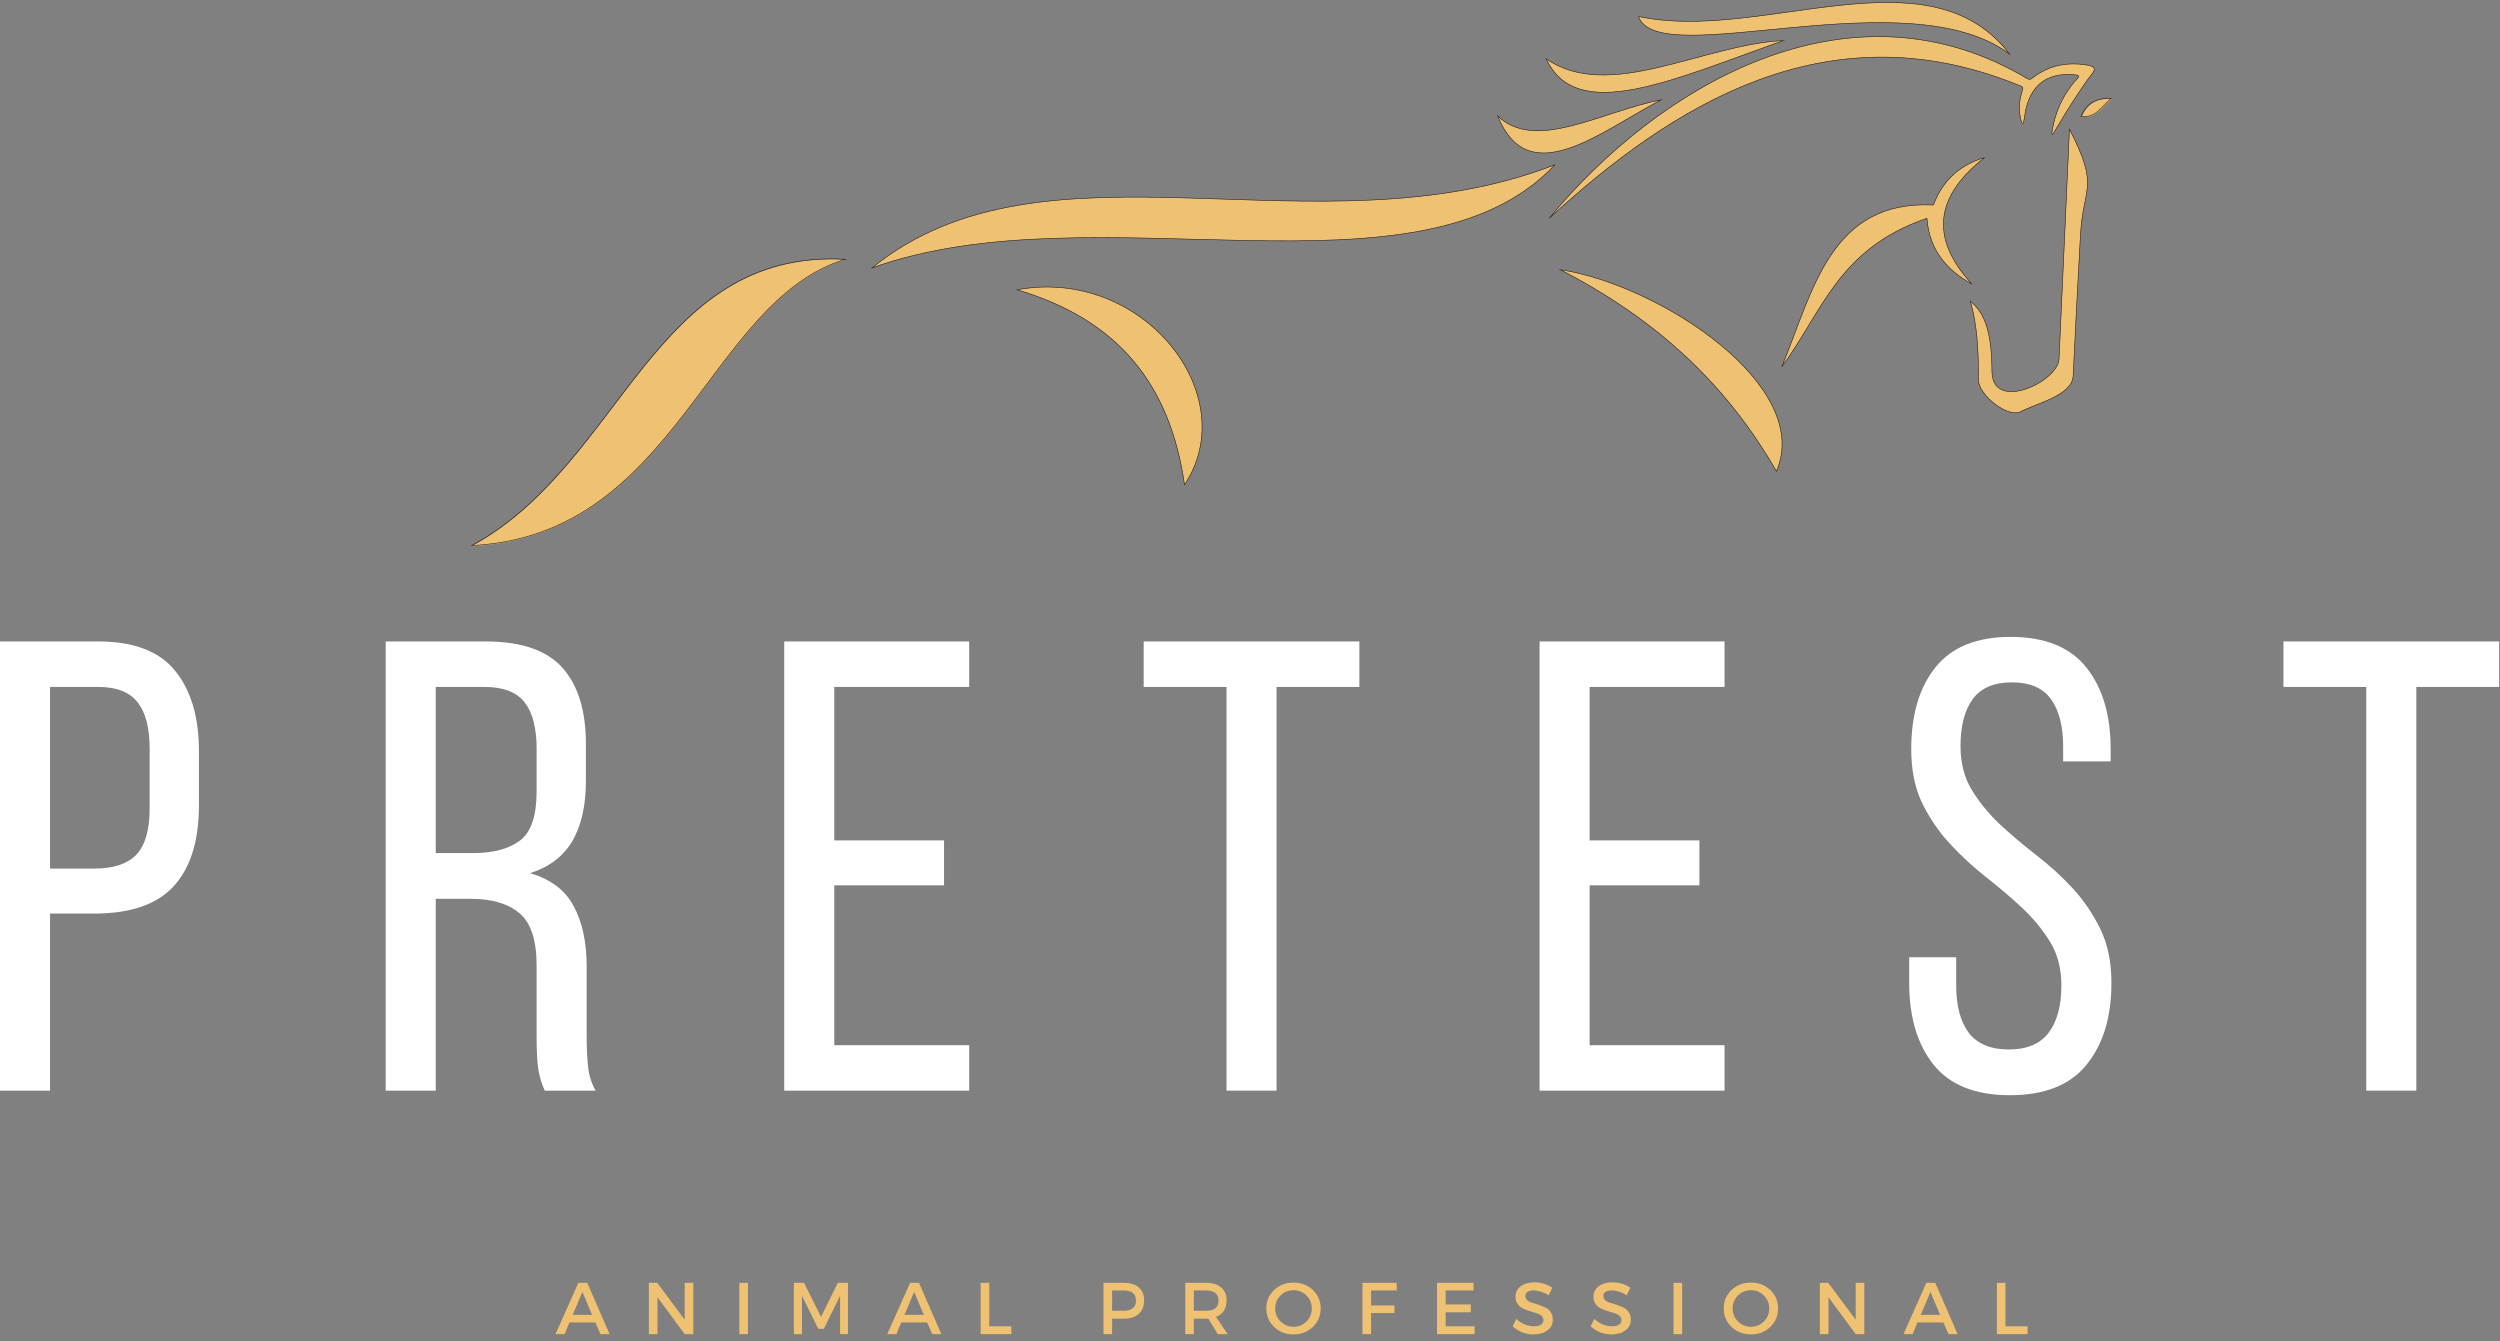 <svg clip-rule="evenodd" fill-rule="evenodd" stroke-miterlimit="10" viewBox="0 0 205 110" xmlns="http://www.w3.org/2000/svg"><rect x="0" y="0" width="205" height="110" fill="#808080" stroke="none"/><path d="m186.906 242.792c12.412-6.745 14.797-24.339 30.646-23.485-11.286 3.417-13.818 22.662-30.646 23.485z" fill="#eec173" transform="translate(-148.207 -198.012)"/><path d="m231.448 1698.26c203.373-110.52 242.461-398.81 502.161-384.81-184.939 55.98-226.416 371.33-502.161 384.81z" fill="none" stroke="#241913" stroke-width=".76" transform="matrix(.061 0 0 .061 24.575 -58.862)"/><path d="m964.378 1354.5c168.982-31.32 305.192 141.5 225.052 262.17-19.29-135.18-89.27-221.98-225.052-262.17z" fill="#eec173" stroke="#241913" stroke-width=".76" transform="matrix(.061 0 0 .061 24.575 -58.862)"/><path d="m769.368 1325.05c233.672-189.71 598.252-14.5 917.872-138.51-182.04 194.16-618.06 30.89-917.872 138.51z" fill="#eec173" stroke="#241913" stroke-width=".76" transform="matrix(.061 0 0 .061 24.575 -58.862)"/><path d="m1830.1 1099.06c-84.49 44.98-178.62 123.58-219.67 21.77 50.78 48.73 138.08-5.38 219.67-21.77z" fill="#eec173" stroke="#241913" stroke-width=".76" transform="matrix(.061 0 0 .061 24.575 -58.862)"/><path d="m1994.39 1019.44c-149.18 53.08-278.14 112.99-318.67 24.66 84.4 58.46 210.45-19.28 318.67-24.66z" fill="#eec173" stroke="#241913" stroke-width=".76" transform="matrix(.061 0 0 .061 24.575 -58.862)"/><path d="m2298.55 1037.7c-109.07-142.863-334.12-14.93-498.83-50.607 25.6 75.277 361.77-52.657 498.83 50.607z" fill="#eec173" stroke="#241913" stroke-width=".76" transform="matrix(.061 0 0 .061 24.575 -58.862)"/><path d="m2304.27 1076.96c-252.02-99.511-457.7 27.99-624.8 181.61 147.73-178.71 398.38-325.499 633.08-193.64 17.84 10.15 9.56 8.27 26.54-1.88 16.9-10.16 37.21-14.51 61.28-11.01 21.76 3.33 9.64 9.13-1.8 27.05-11.6 16.9-22.7 34.23-33.37 52.15-9.64 15.96-12.54 23.55-7.16-1.54 3.84-15.96 10.66-32.34 23.12-49.16 9.22-12.54 17.41-14.5 0-15.44-35.16-1.54-54.53 16.9-61.27 49.16-1.88 10.66-3.33 30.04-7.77 3.32-.94-6.23-.51-13.48.94-21.16 3.33-16.73 8.11-12.8-8.79-19.46z" fill="#eec173" stroke="#241913" stroke-width=".76" transform="matrix(.061 0 0 .061 24.575 -58.862)"/><path d="m1985.17 1598.41c49.76-115.3-157.46-250.57-290.68-270.97 137.66 71.09 227.01 160.79 290.68 270.97z" fill="#eec173" stroke="#241913" stroke-width=".76" transform="matrix(.061 0 0 .061 24.575 -58.862)"/><path d="m2196.14 1240.56c-138.51-6.82-161.73 115.3-203.72 217.29 53.6-71.95 75.28-158.74 195.01-199.45 3.33 43.44 27.14 69.98 60.43 88.42-59.83-65.21-45.83-120.68 16.98-170.01-37.21 11.18-57.52 34.22-68.7 63.75z" fill="#eec173" stroke="#241913" stroke-linecap="round" stroke-linejoin="round" stroke-width=".76" transform="matrix(.061 0 0 .061 24.575 -58.862)"/><path d="m2256.56 1474.83c.52-38.66-1.88-74.84-10.67-104.8 16.39 13.06 28.94 35.67 28.94 94.13.51 55.48 89.27 14 90.2-16.98 4.87-102.75 9.22-205.68 14-308.52 41.48 80.65 17.92 74.42 14.59 145.86-3.32 61.87-6.82 124.17-9.64 185.87-1.45 26.12-48.22 36.27-70.49 47.88-16.82 9.05-56.93-21.76-56.93-43.44z" fill="#eec173" stroke="#241913" stroke-width=".76" transform="matrix(.061 0 0 .061 24.575 -58.862)"/><path d="m321.396 206.109c-.912.797-1.292 1.62-2.474 1.474.406-.942 1.094-1.531 2.474-1.474z" fill="#eec173" transform="translate(-148.207 -198.012)"/><path d="m2435.19 1097.19c-14.94 13.05-21.17 26.54-40.54 24.15 6.65-15.45 17.92-25.09 40.54-24.15z" fill="none" stroke="#241913" stroke-width=".76" transform="matrix(.061 0 0 .061 24.575 -58.862)"/><g fill-rule="nonzero"><path d="m10.167-36.833c2.901 0 5 .802 6.291 2.396 1.302 1.598 1.959 3.802 1.959 6.604v4.416c0 2.948-.698 5.167-2.084 6.667-1.375 1.49-3.541 2.229-6.5 2.229h-3.625v14.521h-4.104v-36.833zm-.334 18.625c1.552 0 2.698-.375 3.438-1.125.734-.761 1.104-2.032 1.104-3.813v-4.896c0-1.692-.328-2.958-.979-3.791-.656-.844-1.729-1.271-3.229-1.271h-3.959v14.896z" fill="#fff" transform="translate(-2.104 89.433)"/><path d="m10.313-36.833c2.916 0 5.01.724 6.291 2.166 1.276 1.433 1.917 3.516 1.917 6.25v3c0 2.032-.37 3.677-1.104 4.938-.74 1.265-1.896 2.146-3.479 2.646 1.692.489 2.885 1.39 3.583 2.708.708 1.307 1.062 2.958 1.062 4.958v5.75c0 .808.032 1.594.105 2.355.067.75.276 1.437.625 2.062h-4.167c-.24-.526-.412-1.094-.521-1.708-.099-.61-.146-1.532-.146-2.771v-5.792c0-2.068-.469-3.489-1.396-4.271-.932-.791-2.26-1.187-3.979-1.187h-2.896v15.729h-4.104v-36.833zm-1.042 17.354c1.635 0 2.917-.339 3.833-1.021.917-.677 1.375-2.021 1.375-4.021v-3.521c0-1.692-.328-2.958-.979-3.791-.656-.844-1.75-1.271-3.292-1.271h-4v13.625z" fill="#fff" transform="translate(29.523 89.433)"/><path d="m15.208-20.521v3.688h-9v13.104h11.063v3.729h-15.167v-36.833h15.167v3.729h-11.063v12.583z" fill="#fff" transform="translate(62.203 89.433)"/><path d="m7.479 0v-33.104h-6.791v-3.729h17.687v3.729h-6.792v33.104z" fill="#fff" transform="translate(93.094 89.433)"/><path d="m15.208-20.521v3.688h-9v13.104h11.063v3.729h-15.167v-36.833h15.167v3.729h-11.063v12.583z" fill="#fff" transform="translate(124.142 89.433)"/><path d="m9.833-37.208c2.802 0 4.875.833 6.209 2.5 1.333 1.666 2 3.906 2 6.708v1h-3.896v-1.208c0-1.677-.333-2.979-1-3.896-.656-.917-1.724-1.375-3.208-1.375-1.474 0-2.542.458-3.209 1.375-.666.917-1 2.203-1 3.854 0 1.365.302 2.557.917 3.583.625 1.016 1.385 1.953 2.292 2.813.916.849 1.906 1.687 2.979 2.521 1.067.823 2.062 1.724 2.979 2.708.917.99 1.677 2.104 2.292 3.354.609 1.24.916 2.719.916 4.438 0 2.807-.682 5.041-2.041 6.708-1.349 1.667-3.438 2.5-6.271 2.5-2.849 0-4.938-.833-6.271-2.5s-2-3.901-2-6.708v-2.104h3.854v2.312c0 1.682.344 2.979 1.042 3.896.708.906 1.797 1.354 3.271 1.354 1.468 0 2.552-.448 3.25-1.354.708-.917 1.062-2.214 1.062-3.896 0-1.375-.307-2.562-.917-3.562-.614-1-1.375-1.928-2.291-2.792-.917-.86-1.907-1.698-2.959-2.521-1.041-.818-2.02-1.719-2.937-2.708-.917-.985-1.682-2.094-2.292-3.334-.614-1.25-.916-2.734-.916-4.458 0-2.833.666-5.073 2-6.729 1.333-1.651 3.38-2.479 6.145-2.479z" fill="#fff" transform="translate(155.033 89.433)"/><path d="m7.479 0v-33.104h-6.791v-3.729h17.687v3.729h-6.792v33.104z" fill="#fff" transform="translate(186.555 89.433)"/><path d="m3.271-.958h-2.125l-.396.958h-.75l1.875-4.208h.729l1.834 4.208h-.75zm-.271-.625-.792-1.875-.791 1.875z" fill="#eec173" transform="translate(45.549 109.4)"/><path d="m4.208 0h-.708l-2.229-3.021v3.021h-.708v-4.208h.687l2.25 3.021v-3.021h.708z" fill="#eec173" transform="translate(52.643 109.4)"/><path d="m60.626 105.192h.708v4.208h-.708z" fill="#eec173"/><path d="m5 0h-.646v-3.146l-1.333 2.709h-.458l-1.334-2.709v3.146h-.666v-4.208h.833l1.396 2.791 1.375-2.791h.833z" fill="#eec173" transform="translate(64.534 109.4)"/><path d="m3.271-.958h-2.125l-.396.958h-.75l1.875-4.208h.729l1.834 4.208h-.75zm-.271-.625-.792-1.875-.791 1.875z" fill="#eec173" transform="translate(72.754 109.4)"/><path d="m1.271-.646h1.812v.646h-2.52v-4.208h.708z" fill="#eec173" transform="translate(79.849 109.4)"/><path d="m.563-4.208h1.666c.526 0 .938.125 1.229.375.292.25.438.604.438 1.062 0 .474-.146.844-.438 1.104-.291.266-.703.396-1.229.396h-.958v1.271h-.708zm.708.625v1.666h.937c.677 0 1.021-.276 1.021-.833 0-.552-.344-.833-1.021-.833z" fill="#eec173" transform="translate(89.922 109.4)"/><path d="m3.229 0-.771-1.271h-1.187v1.271h-.708v-4.208h1.708c.526 0 .937.125 1.229.375.302.25.458.604.458 1.062 0 .334-.078.62-.229.854-.156.24-.37.407-.646.5l.959 1.417zm-1.958-1.917h1c.677 0 1.021-.276 1.021-.833 0-.552-.344-.833-1.021-.833h-1z" fill="#eec173" transform="translate(96.626 109.4)"/><path d="m.854-3.625c.427-.401.959-.604 1.584-.604s1.151.203 1.583.604c.427.406.646.911.646 1.521 0 .599-.219 1.104-.646 1.521-.432.406-.958.604-1.583.604s-1.157-.198-1.584-.604c-.432-.417-.646-.922-.646-1.521 0-.61.214-1.115.646-1.521zm1.584.021c-.417 0-.771.146-1.063.437-.292.292-.437.646-.437 1.063s.145.771.437 1.062c.302.292.656.438 1.063.438.416 0 .77-.146 1.062-.438.292-.291.438-.645.438-1.062s-.146-.771-.438-1.063c-.292-.291-.646-.437-1.062-.437z" fill="#eec173" transform="translate(103.63 109.4)"/><path d="m3.375-3.583h-2.104v1.229h1.917v.625h-1.917v1.729h-.708v-4.208h2.812z" fill="#eec173" transform="translate(111.158 109.4)"/><path d="m3.563-3.583h-2.292v1.146h2.062v.645h-2.062v1.146h2.375v.646h-3.083v-4.208h3z" fill="#eec173" transform="translate(117.272 109.4)"/><path d="m1.938-4.25c.541 0 1.031.146 1.479.438l-.292.625c-.432-.261-.849-.396-1.25-.396-.208 0-.375.041-.5.125-.115.073-.167.182-.167.333 0 .141.052.26.167.354.109.099.25.167.417.209.166.041.343.098.541.166.193.073.375.146.542.229.177.084.318.209.417.375.109.167.166.37.166.605 0 .364-.145.656-.437.875-.292.223-.677.333-1.146.333-.323 0-.635-.052-.937-.167-.292-.125-.553-.291-.771-.5l.291-.604c.219.198.459.349.709.458.25.099.489.146.729.146.25 0 .443-.041.583-.125.136-.094.209-.219.209-.375 0-.151-.063-.276-.188-.375-.115-.094-.25-.166-.417-.208-.166-.052-.349-.11-.541-.167-.198-.068-.375-.135-.542-.208-.167-.083-.312-.208-.437-.375-.115-.167-.167-.36-.167-.583 0-.36.135-.646.417-.855.291-.218.666-.333 1.125-.333z" fill="#eec173" transform="translate(123.874 109.4)"/><path d="m1.938-4.25c.541 0 1.031.146 1.479.438l-.292.625c-.432-.261-.849-.396-1.25-.396-.208 0-.375.041-.5.125-.115.073-.167.182-.167.333 0 .141.052.26.167.354.109.099.25.167.417.209.166.041.343.098.541.166.193.073.375.146.542.229.177.084.318.209.417.375.109.167.166.37.166.605 0 .364-.145.656-.437.875-.292.223-.677.333-1.146.333-.323 0-.635-.052-.937-.167-.292-.125-.553-.291-.771-.5l.291-.604c.219.198.459.349.709.458.25.099.489.146.729.146.25 0 .443-.041.583-.125.136-.094.209-.219.209-.375 0-.151-.063-.276-.188-.375-.115-.094-.25-.166-.417-.208-.166-.052-.349-.11-.541-.167-.198-.068-.375-.135-.542-.208-.167-.083-.312-.208-.437-.375-.115-.167-.167-.36-.167-.583 0-.36.135-.646.417-.855.291-.218.666-.333 1.125-.333z" fill="#eec173" transform="translate(130.27 109.4)"/><path d="m137.23 105.192h.708v4.208h-.708z" fill="#eec173"/><path d="m.854-3.625c.427-.401.959-.604 1.584-.604s1.151.203 1.583.604c.427.406.646.911.646 1.521 0 .599-.219 1.104-.646 1.521-.432.406-.958.604-1.583.604s-1.157-.198-1.584-.604c-.432-.417-.646-.922-.646-1.521 0-.61.214-1.115.646-1.521zm1.584.021c-.417 0-.771.146-1.063.437-.292.292-.437.646-.437 1.063s.145.771.437 1.062c.302.292.656.438 1.063.438.416 0 .77-.146 1.062-.438.292-.291.438-.645.438-1.062s-.146-.771-.438-1.063c-.292-.291-.646-.437-1.062-.437z" fill="#eec173" transform="translate(141.138 109.4)"/><path d="m4.208 0h-.708l-2.229-3.021v3.021h-.708v-4.208h.687l2.25 3.021v-3.021h.708z" fill="#eec173" transform="translate(148.666 109.4)"/><path d="m3.271-.958h-2.125l-.396.958h-.75l1.875-4.208h.729l1.834 4.208h-.75zm-.271-.625-.792-1.875-.791 1.875z" fill="#eec173" transform="translate(156.086 109.4)"/><path d="m1.271-.646h1.812v.646h-2.52v-4.208h.708z" fill="#eec173" transform="translate(163.181 109.4)"/></g></svg>